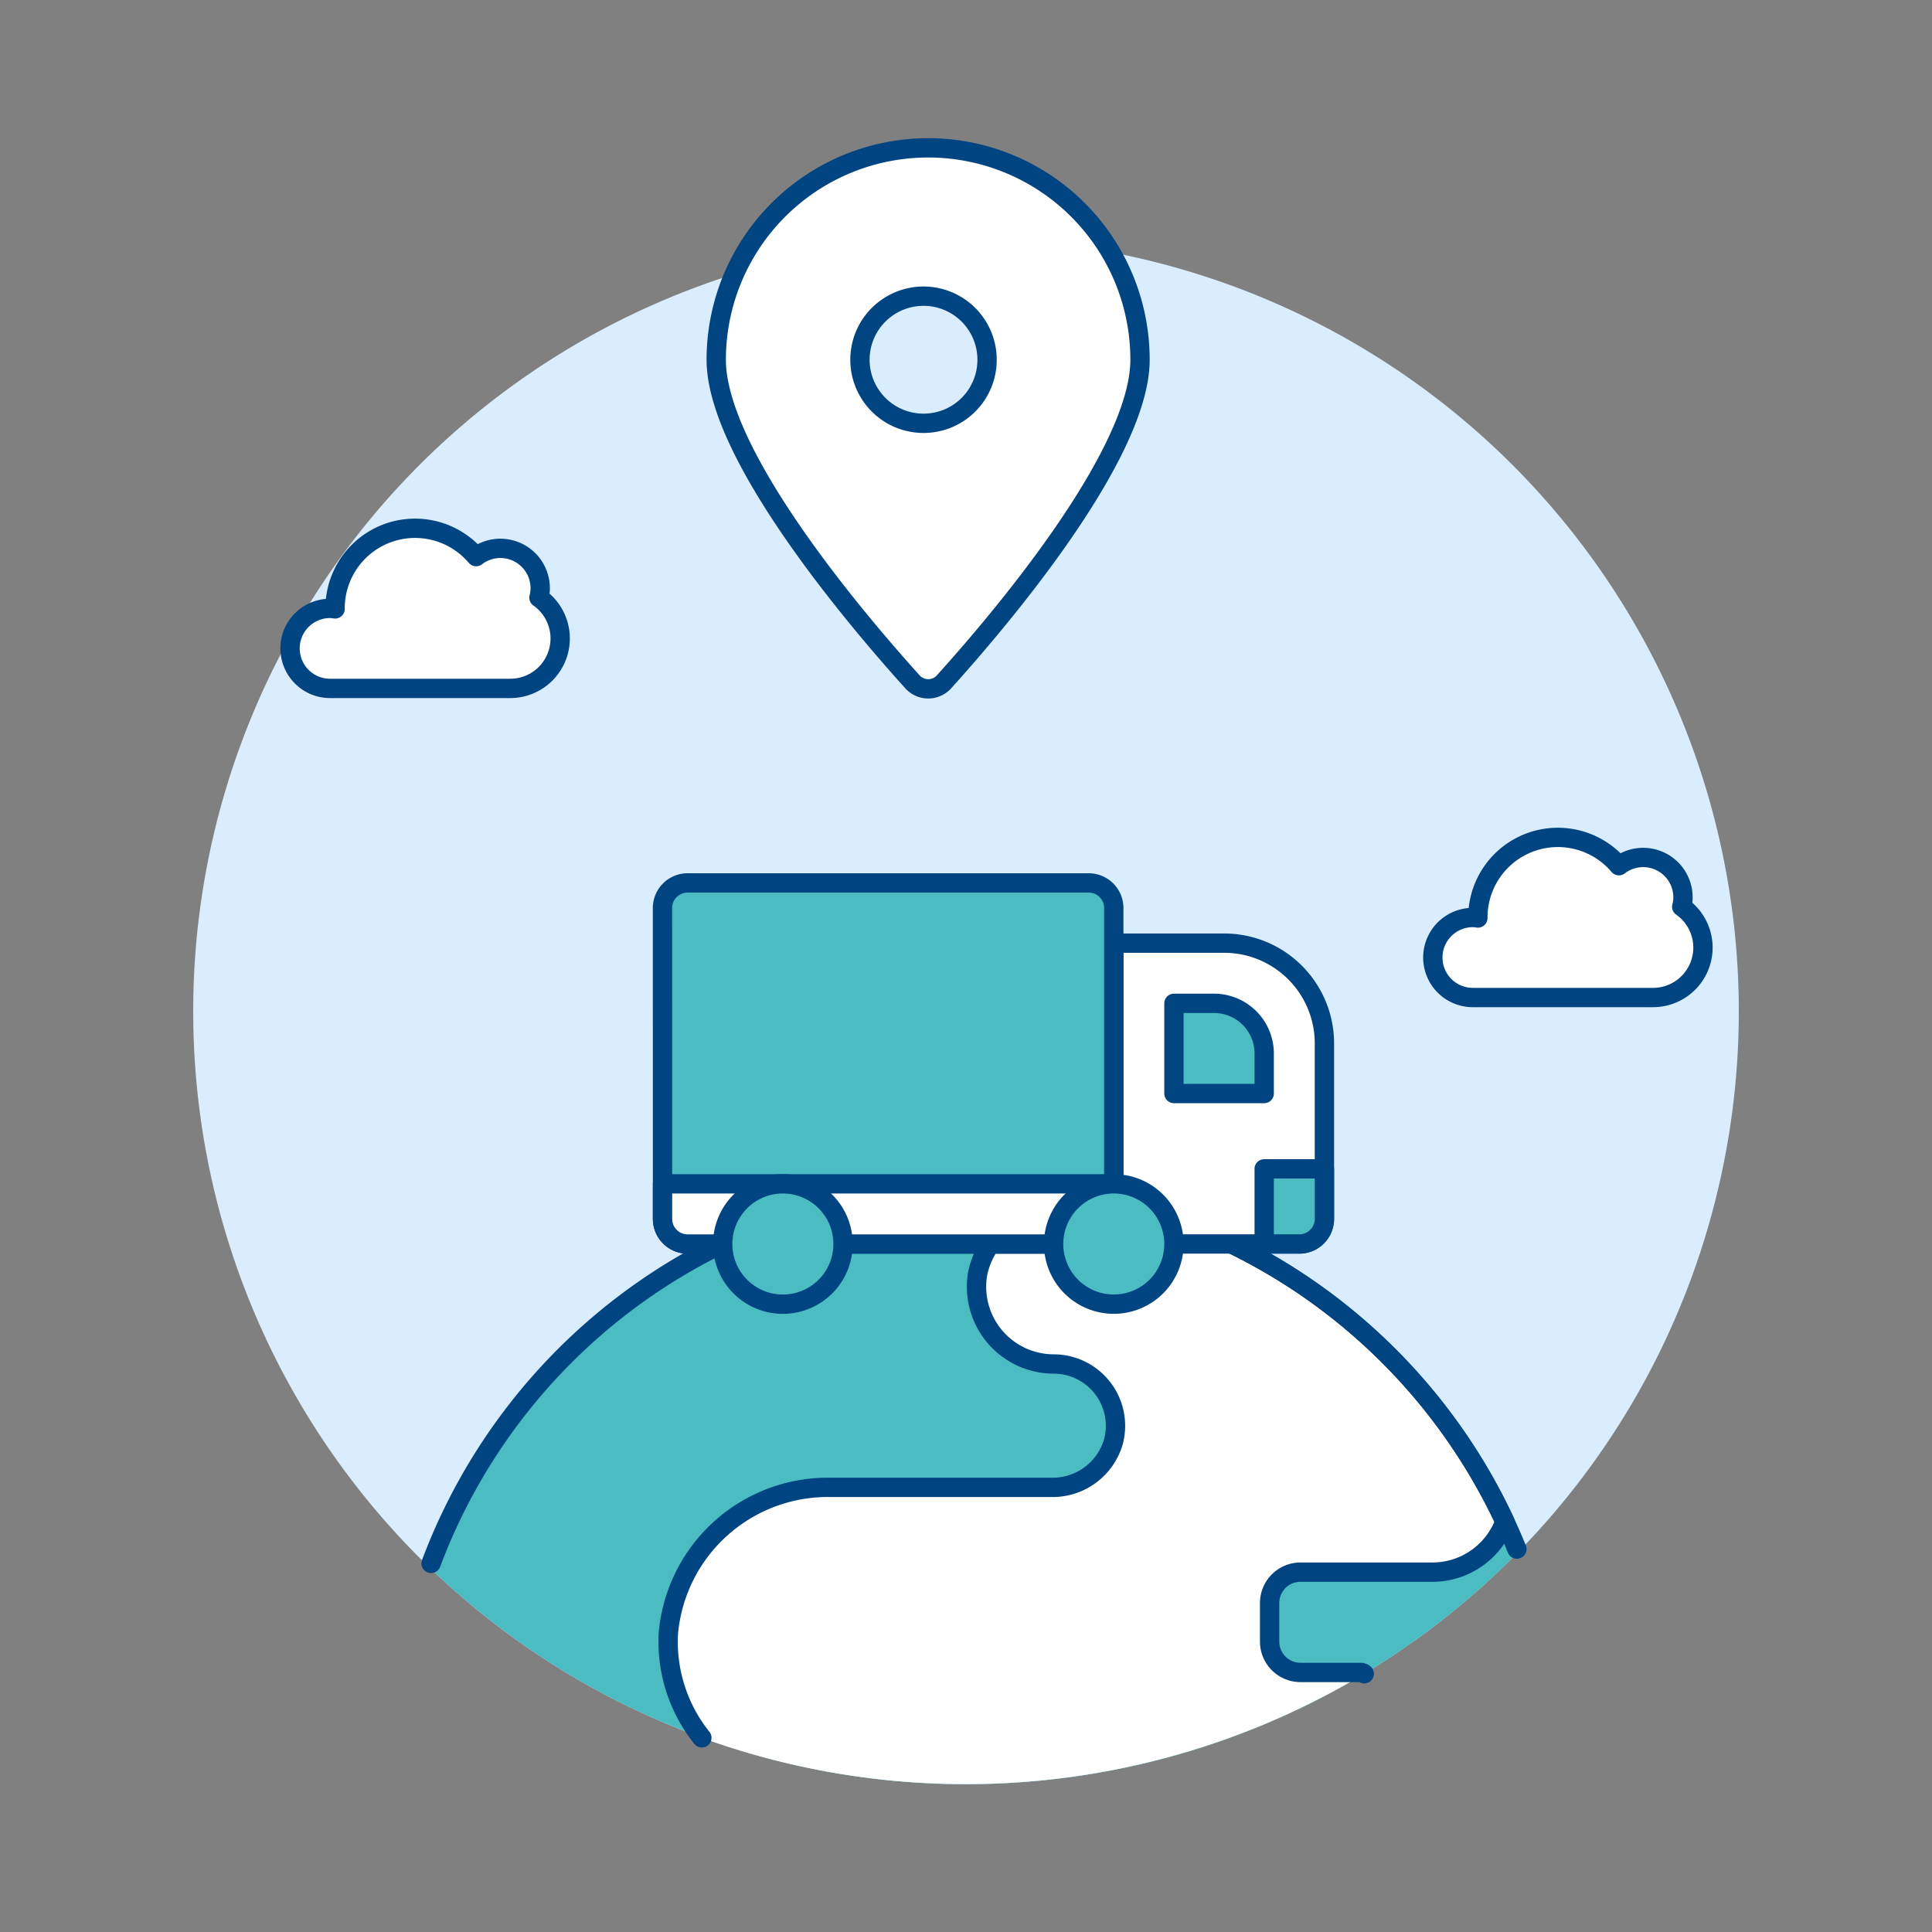 <svg viewBox="0 0 100 100" height="100" width="100" xmlns="http://www.w3.org/2000/svg"><rect x="0" y="0" width="100" height="100" fill="#808080" stroke="none"/><path d="M10.000 52.348 A40.000 40.000 0 1 0 90.000 52.348 A40.000 40.000 0 1 0 10.000 52.348 Z" fill="#d9edff"/><path d="M87.05,46.933a2.04,2.04,0,0,0,.061-.479,2.062,2.062,0,0,0-3.317-1.645,4.14,4.14,0,0,0-7.3,2.681v.026a2.026,2.026,0,0,0-.26-.026,2.071,2.071,0,0,0,0,4.142h9.32a2.585,2.585,0,0,0,1.492-4.7Z" fill="#ffffff"/><path d="M87.05,46.933a2.04,2.04,0,0,0,.061-.479,2.062,2.062,0,0,0-3.317-1.645,4.14,4.14,0,0,0-7.3,2.681v.026a2.026,2.026,0,0,0-.26-.026,2.071,2.071,0,0,0,0,4.142h9.32a2.585,2.585,0,0,0,1.492-4.7Z" fill="none" stroke="#004481" stroke-linecap="round" stroke-linejoin="round"/><path d="M22.233,81.139a40,40,0,0,0,56.343-.8,30.164,30.164,0,0,0-56.343.8Z" fill="#4cbcc3"/><path d="M59.239,62.616H54.756A4.142,4.142,0,0,0,50.6,65.937,4,4,0,0,0,54.542,70.6a3.2,3.2,0,0,1,3.09,4.014,3.275,3.275,0,0,1-3.219,2.372H43.018a8.288,8.288,0,0,0-8.424,7.554,7.96,7.96,0,0,0,1.733,5.409,40.094,40.094,0,0,0,34.285-3.315.276.276,0,0,0-.179-.068H67.315a1.6,1.6,0,0,1-1.6-1.6V82.974a1.6,1.6,0,0,1,1.6-1.6h6.827a3.991,3.991,0,0,0,3.75-2.623A30.238,30.238,0,0,0,59.239,62.616Z" fill="#ffffff"/><path d="M22.313,80.921a30.165,30.165,0,0,1,56.2-.741" fill="none" stroke="#004481" stroke-linecap="round" stroke-linejoin="round"/><path d="M70.612,86.634a.276.276,0,0,0-.179-.068H67.315a1.6,1.6,0,0,1-1.6-1.6V82.974a1.6,1.6,0,0,1,1.6-1.6h6.827a3.991,3.991,0,0,0,3.75-2.623A30.238,30.238,0,0,0,59.239,62.616H54.756A4.142,4.142,0,0,0,50.6,65.937,4,4,0,0,0,54.542,70.6a3.2,3.2,0,0,1,3.09,4.014,3.275,3.275,0,0,1-3.219,2.372H43.018a8.288,8.288,0,0,0-8.424,7.554,7.96,7.96,0,0,0,1.733,5.409" fill="none" stroke="#004481" stroke-linecap="round" stroke-linejoin="round"/><path d="M48.04,7.652A10.972,10.972,0,0,0,37.072,18.62c0,5.045,7.622,13.863,10.156,16.671a1.1,1.1,0,0,0,1.634,0C51.4,32.483,59.007,23.665,59.007,18.62A10.965,10.965,0,0,0,48.04,7.652ZM47.8,21.91a3.29,3.29,0,1,1,3.291-3.29A3.286,3.286,0,0,1,47.8,21.91Z" fill="#ffffff"/><path d="M48.04,7.652A10.972,10.972,0,0,0,37.072,18.62c0,5.045,7.622,13.863,10.156,16.671a1.1,1.1,0,0,0,1.634,0C51.4,32.483,59.007,23.665,59.007,18.62A10.965,10.965,0,0,0,48.04,7.652ZM47.8,21.91a3.29,3.29,0,1,1,3.291-3.29A3.286,3.286,0,0,1,47.8,21.91Z" fill="none" stroke="#004481" stroke-linecap="round" stroke-linejoin="round"/><path d="M27.9,30.933a2.04,2.04,0,0,0,.061-.479,2.062,2.062,0,0,0-3.317-1.645,4.14,4.14,0,0,0-7.3,2.681v.026a2.026,2.026,0,0,0-.26-.026,2.071,2.071,0,0,0,0,4.142h9.32a2.585,2.585,0,0,0,1.492-4.7Z" fill="#ffffff"/><path d="M27.9,30.933a2.04,2.04,0,0,0,.061-.479,2.062,2.062,0,0,0-3.317-1.645,4.14,4.14,0,0,0-7.3,2.681v.026a2.026,2.026,0,0,0-.26-.026,2.071,2.071,0,0,0,0,4.142h9.32a2.585,2.585,0,0,0,1.492-4.7Z" fill="none" stroke="#004481" stroke-linecap="round" stroke-linejoin="round"/><path d="M90,52.348a40,40,0,0,1-80,0" fill="none"/><path d="M67.252,64.389h-9.6V48.817h5.71a5.191,5.191,0,0,1,5.19,5.191v9.083A1.3,1.3,0,0,1,67.252,64.389Z" fill="#ffffff" stroke="#004481" stroke-linecap="round" stroke-linejoin="round"/><path d="M34.292,63.091a1.3,1.3,0,0,0,1.3,1.3H57.649V47a1.3,1.3,0,0,0-1.3-1.3H35.59a1.3,1.3,0,0,0-1.3,1.3Z" fill="#4cbcc3"/><path d="M34.292,63.091a1.3,1.3,0,0,0,1.3,1.3H57.649V47a1.3,1.3,0,0,0-1.3-1.3H35.59a1.3,1.3,0,0,0-1.3,1.3Z" fill="none" stroke="#004481" stroke-linecap="round" stroke-linejoin="round"/><path d="M34.292,63.091a1.3,1.3,0,0,0,1.3,1.3H57.649V61.275H34.292Z" fill="#ffffff" stroke="#004481" stroke-linecap="round" stroke-linejoin="round"/><path d="M37.406,64.389a3.115,3.115,0,1,0,3.115-3.114A3.116,3.116,0,0,0,37.406,64.389Z" fill="#4cbcc3"/><path d="M54.535,64.389a3.114,3.114,0,1,0,3.114-3.114A3.115,3.115,0,0,0,54.535,64.389Z" fill="#4cbcc3"/><path d="M37.406,64.389a3.115,3.115,0,1,0,3.115-3.114A3.116,3.116,0,0,0,37.406,64.389Z" fill="none" stroke="#004481" stroke-linecap="round" stroke-linejoin="round"/><path d="M54.535,64.389a3.114,3.114,0,1,0,3.114-3.114A3.115,3.115,0,0,0,54.535,64.389Z" fill="none" stroke="#004481" stroke-linecap="round" stroke-linejoin="round"/><path d="M65.435,56.6H60.763V51.932H62.84a2.6,2.6,0,0,1,2.595,2.595Z" fill="#4cbcc3" stroke="#004481" stroke-linecap="round" stroke-linejoin="round"/><path d="M65.435,64.389h1.817a1.3,1.3,0,0,0,1.3-1.3V60.5H65.435Z" fill="#4cbcc3" stroke="#004481" stroke-linecap="round" stroke-linejoin="round"/></svg>